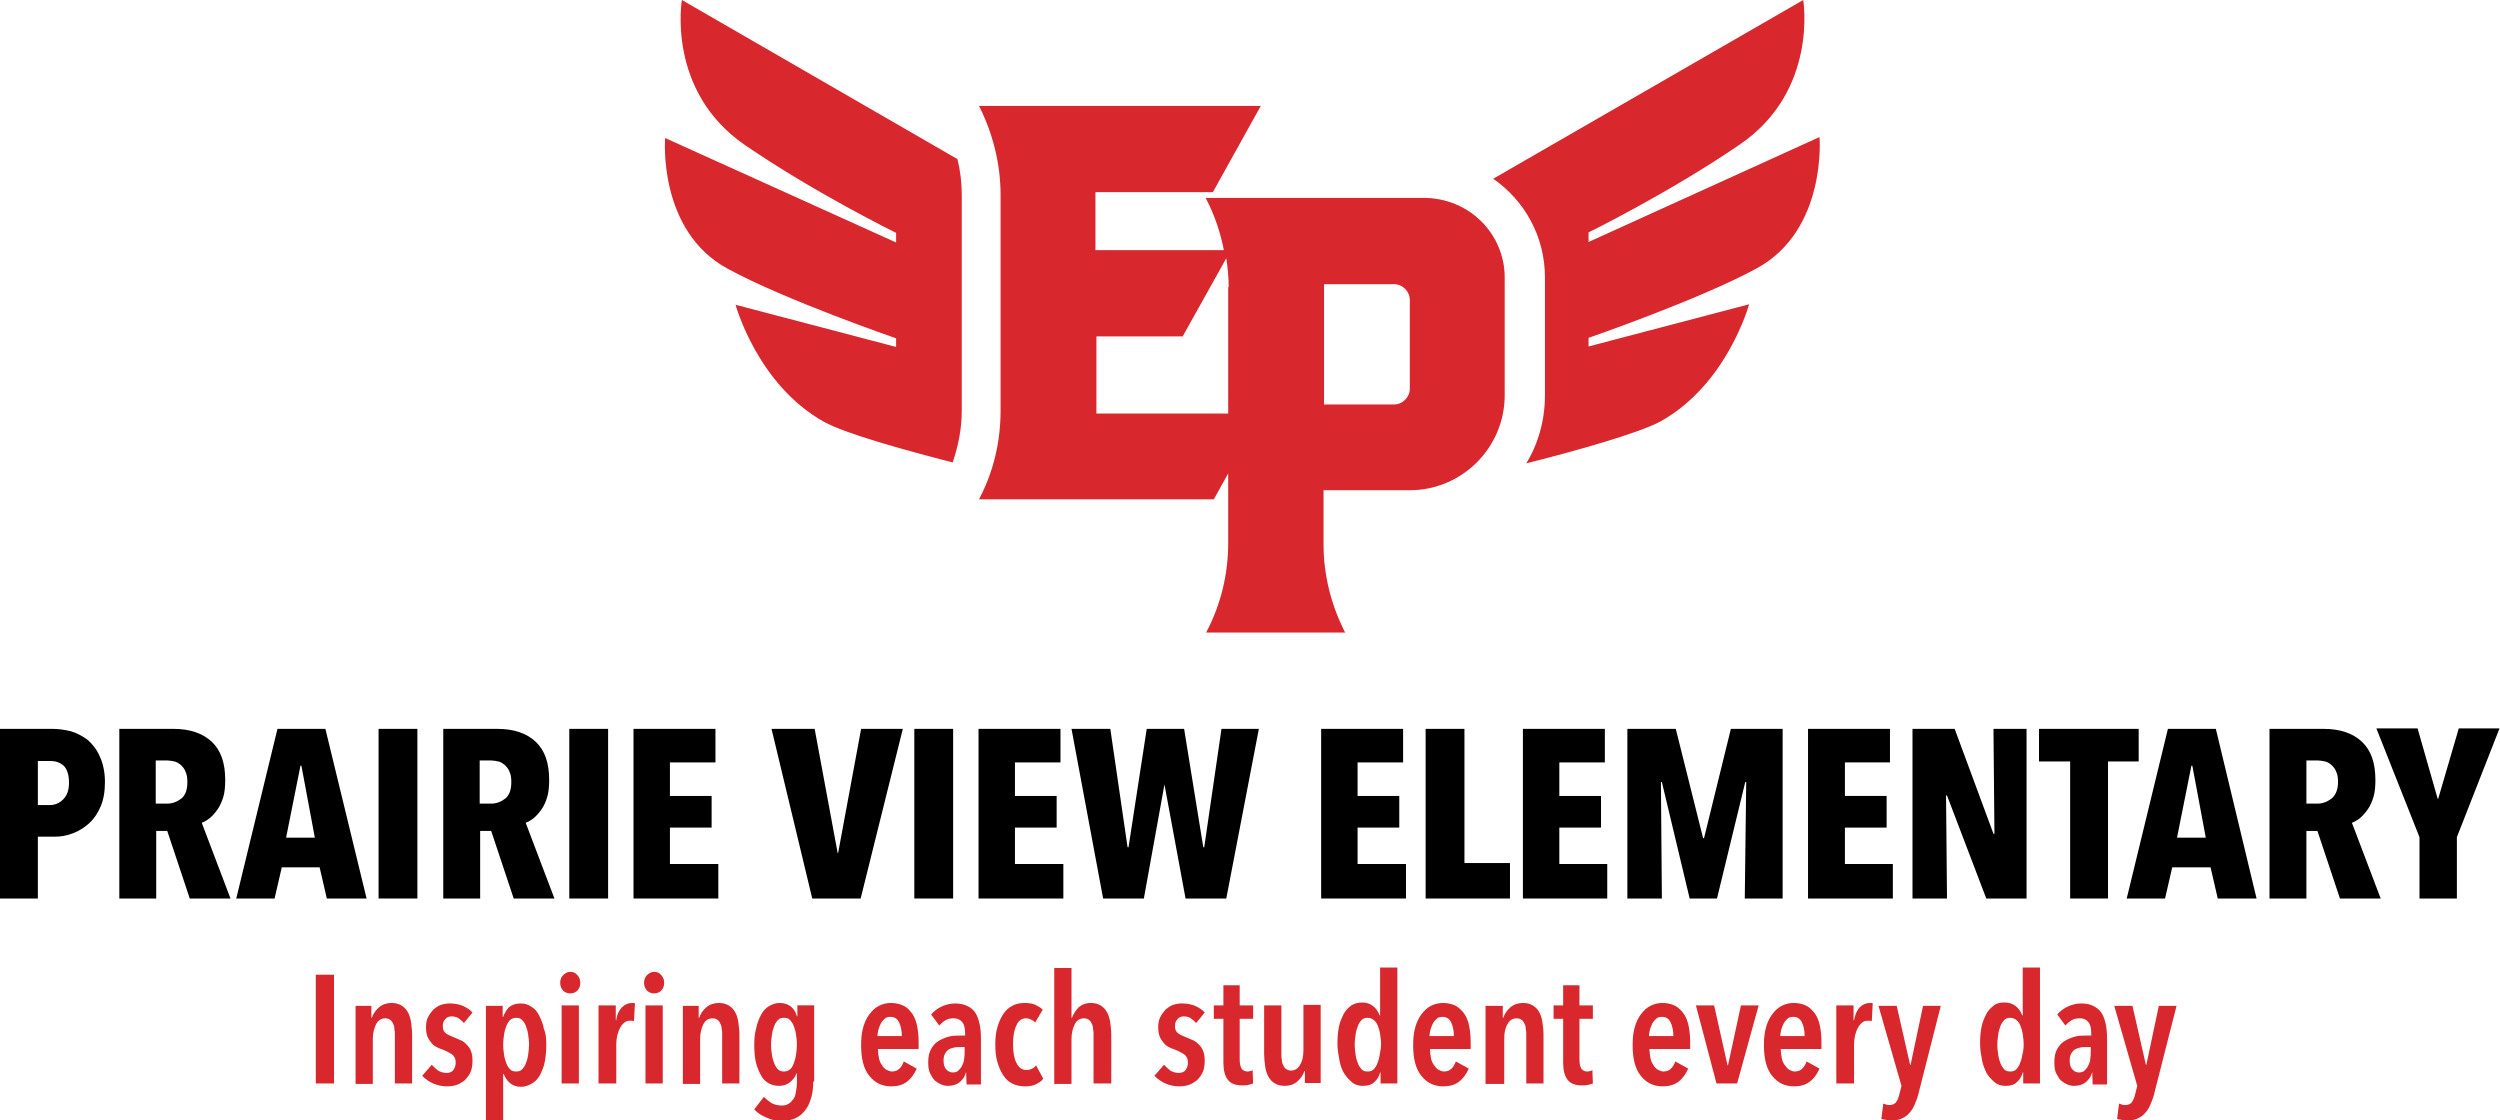 <?xml version="1.0" encoding="utf-8"?>
<!-- Generator: Adobe Illustrator 21.1.0, SVG Export Plug-In . SVG Version: 6.00 Build 0)  -->
<svg version="1.1" id="Layer_1" xmlns="http://www.w3.org/2000/svg" xmlns:xlink="http://www.w3.org/1999/xlink" x="0px" y="0px"
	 viewBox="0 0 521.7 233.8" style="enable-background:new 0 0 521.7 233.8;" xml:space="preserve">
<style type="text/css">
	.st0{fill:#D9272E;}
</style>
<g>
	<g>
		<g>
			<path d="M21.9,163.2c0,2-0.3,3.7-0.9,5.1c-0.6,1.4-1.4,2.6-2.4,3.5c-1,0.9-2.1,1.6-3.4,2.1c-1.3,0.5-2.5,0.7-3.8,0.7H7.9v12.9H0
				v-35.4h11c1.3,0,2.5,0.2,3.8,0.5c1.3,0.4,2.4,1,3.5,1.8c1,0.9,1.9,2,2.5,3.4C21.5,159.3,21.9,161.1,21.9,163.2z M14.4,163.3
				c0-1.6-0.4-2.8-1.1-3.5c-0.8-0.7-1.7-1-2.8-1H7.9v9.2h2.5c1.1,0,2-0.4,2.8-1.2C14,166,14.4,164.9,14.4,163.3z"/>
			<path d="M39.6,187.5l-4.7-14.1h-2.3v14.1h-7.7v-35.4h11.3c3.4,0,6.1,0.9,8,2.7c1.9,1.8,2.8,4.4,2.8,8c0,1.3-0.1,2.5-0.4,3.5
				c-0.3,1-0.7,1.9-1.2,2.6c-0.5,0.7-1,1.3-1.6,1.8c-0.6,0.5-1.2,0.8-1.7,1l6,15.8H39.6z M39.1,163.2c0-0.9-0.1-1.6-0.4-2.2
				c-0.2-0.6-0.6-1-1-1.4c-0.4-0.3-0.8-0.6-1.3-0.7c-0.5-0.1-1-0.2-1.4-0.2h-2.5v9h2.4c1.1,0,2.1-0.4,3-1.1
				C38.7,165.9,39.1,164.8,39.1,163.2z"/>
			<path d="M68.2,187.5l-1.5-6.5h-7.9l-1.5,6.5h-8l8.6-35.4h10l8.6,35.4H68.2z M62.9,159.8h-0.2l-3,15h6L62.9,159.8z"/>
			<path d="M79,187.5v-35.4h8.1v35.4H79z"/>
			<path d="M107.2,187.5l-4.7-14.1h-2.3v14.1h-7.7v-35.4h11.3c3.4,0,6.1,0.9,8,2.7c1.9,1.8,2.8,4.4,2.8,8c0,1.3-0.1,2.5-0.4,3.5
				c-0.3,1-0.7,1.9-1.2,2.6c-0.5,0.7-1,1.3-1.6,1.8c-0.6,0.5-1.2,0.8-1.7,1l6,15.8H107.2z M106.7,163.2c0-0.9-0.1-1.6-0.4-2.2
				c-0.2-0.6-0.6-1-1-1.4c-0.4-0.3-0.8-0.6-1.3-0.7c-0.5-0.1-1-0.2-1.4-0.2h-2.5v9h2.4c1.1,0,2.1-0.4,3-1.1
				C106.3,165.9,106.7,164.8,106.7,163.2z"/>
			<path d="M118.8,187.5v-35.4h8.1v35.4H118.8z"/>
			<path d="M132.2,187.5v-35.4h17.1v7h-9.5v7h8.7v6.6h-8.7v7.6h10.1v7.2H132.2z"/>
			<path d="M179.6,187.5h-10.1l-8.5-35.4h9l4.8,25.9h0.1l4.8-25.9h8.7L179.6,187.5z"/>
			<path d="M190.8,187.5v-35.4h8.1v35.4H190.8z"/>
			<path d="M204.2,187.5v-35.4h17.1v7h-9.5v7h8.7v6.6h-8.7v7.6h10.1v7.2H204.2z"/>
			<path d="M255.9,187.5h-8.5l-4.4-23.8H243l-4.3,23.8h-8.5l-6.6-35.4h8.1l3.6,24.7h0.2l3.8-24.7h7.8l4,24.7h0.2l3.6-24.7h7.8
				L255.9,187.5z"/>
			<path d="M275.7,187.5v-35.4h17.1v7h-9.5v7h8.7v6.6h-8.7v7.6h10.1v7.2H275.7z"/>
			<path d="M297.5,187.5v-35.4h8.1v28h9.5v7.4H297.5z"/>
			<path d="M317.8,187.5v-35.4h17.1v7h-9.5v7h8.7v6.6h-8.7v7.6h10v7.2H317.8z"/>
			<path d="M364.1,187.5l0.3-24.3h-0.2l-5.9,24.3h-5.7l-5.8-24.3h-0.2l0.2,24.3h-7.2v-35.4h10.1l5.7,22.8h0.2l5.6-22.8H372v35.4
				H364.1z"/>
			<path d="M377.3,187.5v-35.4h17.1v7H385v7h8.7v6.6H385v7.6H395v7.2H377.3z"/>
			<path d="M414.5,187.5l-8.2-21.5h-0.2l0.2,21.5h-7.2v-35.4h8.8l8.1,21.9h0.2l-0.2-21.9h6.9v35.4H414.5z"/>
			<path d="M439.9,158.9v28.6H432v-28.6h-6.5v-6.8h20.8v6.8H439.9z"/>
			<path d="M462.8,187.5l-1.5-6.5h-8l-1.5,6.5h-8l8.6-35.4h10l8.5,35.4H462.8z M457.5,159.8h-0.2l-3,15h6L457.5,159.8z"/>
			<path d="M488.3,187.5l-4.7-14.1h-2.3v14.1h-7.7v-35.4h11.3c3.4,0,6.1,0.9,8,2.7c1.9,1.8,2.8,4.4,2.8,8c0,1.3-0.1,2.5-0.4,3.5
				s-0.7,1.9-1.2,2.6c-0.5,0.7-1,1.3-1.6,1.8c-0.6,0.5-1.2,0.8-1.7,1l6,15.8H488.3z M487.9,163.2c0-0.9-0.1-1.6-0.4-2.2
				c-0.2-0.6-0.6-1-1-1.4c-0.4-0.3-0.8-0.6-1.3-0.7c-0.5-0.1-1-0.2-1.4-0.2h-2.5v9h2.3c1.1,0,2.1-0.4,3-1.1
				C487.4,165.9,487.9,164.8,487.9,163.2z"/>
			<path d="M512.7,174.7v12.8h-7.8v-12.8l-9-22.7h8.6l4.2,14.7h0.1l4.3-14.7h8.5L512.7,174.7z"/>
		</g>
	</g>
	<g>
		<path class="st0" d="M65.9,226.1v-22.7h3.8v22.7H65.9z"/>
		<path class="st0" d="M77.5,209.8v2.6h0.1c0.3-0.9,0.8-1.6,1.5-2.2c0.7-0.6,1.6-0.9,2.6-0.9c0.9,0,1.6,0.2,2.2,0.6s1,0.9,1.3,1.5
			c0.3,0.6,0.5,1.3,0.6,2.1c0.1,0.8,0.2,1.6,0.2,2.4v10.2h-3.6v-10.2c0-0.4,0-0.8-0.1-1.2c0-0.4-0.1-0.8-0.3-1.1
			c-0.1-0.3-0.3-0.6-0.6-0.8c-0.3-0.2-0.6-0.3-1-0.3c-0.8,0-1.5,0.4-1.9,1.2s-0.7,1.8-0.7,3.1v9.4h-3.6v-16.3H77.5z"/>
		<path class="st0" d="M96.8,213.5c-0.3-0.4-0.7-0.7-1.1-1s-1-0.4-1.5-0.4c-0.5,0-1,0.2-1.3,0.6c-0.4,0.4-0.5,0.9-0.5,1.5
			c0,0.6,0.2,1.1,0.6,1.4c0.4,0.3,1,0.6,1.8,0.9c0.5,0.2,0.9,0.4,1.4,0.6c0.5,0.2,0.9,0.6,1.2,0.9c0.4,0.4,0.7,0.8,0.9,1.4
			c0.2,0.5,0.3,1.2,0.3,1.9c0,0.9-0.1,1.7-0.4,2.4c-0.3,0.7-0.7,1.2-1.2,1.7c-0.5,0.4-1.1,0.8-1.7,1c-0.6,0.2-1.3,0.3-2,0.3
			c-1,0-2-0.2-2.9-0.6c-0.9-0.4-1.6-0.9-2.3-1.6l2-2.3c0.4,0.4,0.8,0.8,1.3,1.2c0.5,0.3,1.1,0.5,1.8,0.5c0.6,0,1.1-0.2,1.4-0.6
			c0.3-0.4,0.5-0.9,0.5-1.6c0-0.8-0.3-1.3-0.8-1.7c-0.5-0.3-1.2-0.7-2-1c-0.4-0.1-0.8-0.3-1.2-0.5c-0.4-0.2-0.8-0.5-1.1-0.9
			c-0.3-0.4-0.6-0.8-0.8-1.3s-0.3-1.2-0.3-1.9c0-0.8,0.1-1.5,0.4-2.1c0.3-0.6,0.7-1.1,1.1-1.6c0.5-0.4,1-0.8,1.6-1
			c0.6-0.2,1.3-0.3,1.9-0.3c1,0,1.9,0.2,2.7,0.5c0.8,0.4,1.5,0.8,2,1.4L96.8,213.5z"/>
		<path class="st0" d="M114,218c0,1.3-0.1,2.4-0.3,3.5c-0.2,1.1-0.6,2-1,2.8c-0.4,0.8-1,1.4-1.7,1.8c-0.7,0.4-1.4,0.7-2.3,0.7
			c-0.9,0-1.7-0.3-2.3-0.8c-0.6-0.5-1-1.2-1.3-1.9h-0.1v9.8h-3.6v-24h3.5v2.3h0.1c0.3-0.8,0.7-1.5,1.2-2c0.6-0.5,1.4-0.8,2.4-0.8
			c0.9,0,1.6,0.2,2.3,0.7c0.7,0.4,1.2,1,1.6,1.8c0.4,0.8,0.8,1.7,1,2.8C113.9,215.6,114,216.7,114,218z M110.4,218
			c0-0.8-0.1-1.5-0.2-2.2c-0.1-0.7-0.3-1.3-0.5-1.8c-0.2-0.5-0.5-0.9-0.8-1.2s-0.7-0.4-1.2-0.4c-0.4,0-0.8,0.1-1.2,0.4
			c-0.3,0.3-0.6,0.7-0.8,1.2c-0.2,0.5-0.4,1.1-0.5,1.8c-0.1,0.7-0.2,1.4-0.2,2.2c0,0.8,0.1,1.5,0.2,2.2c0.1,0.7,0.3,1.3,0.5,1.8
			c0.2,0.5,0.5,0.9,0.8,1.2c0.3,0.3,0.7,0.4,1.2,0.4c0.5,0,0.9-0.1,1.2-0.4s0.6-0.7,0.8-1.2c0.2-0.5,0.4-1.1,0.5-1.8
			C110.3,219.5,110.4,218.7,110.4,218z"/>
		<path class="st0" d="M121.1,205.1c0,0.6-0.2,1.2-0.6,1.6c-0.4,0.4-0.9,0.6-1.5,0.6c-0.6,0-1.1-0.2-1.5-0.6c-0.4-0.4-0.6-1-0.6-1.6
			c0-0.6,0.2-1.2,0.6-1.6c0.4-0.4,0.9-0.7,1.5-0.7s1.1,0.2,1.5,0.7C120.9,203.9,121.1,204.5,121.1,205.1z M117.2,226.1v-16.3h3.6
			v16.3H117.2z"/>
		<path class="st0" d="M129.8,210.2c0.6-0.6,1.3-0.9,2.1-0.9c0.1,0,0.2,0,0.3,0s0.2,0,0.3,0.1l-0.2,3.7c-0.2-0.1-0.5-0.1-0.8-0.1
			c-0.5,0-0.9,0.1-1.2,0.4c-0.4,0.3-0.7,0.7-0.9,1.1c-0.3,0.5-0.4,1-0.6,1.6c-0.1,0.6-0.2,1.2-0.2,1.8v8.2h-3.7v-16.3h3.6v3.1h0.1
			C128.7,211.8,129.2,210.8,129.8,210.2z"/>
		<path class="st0" d="M138.6,205.1c0,0.6-0.2,1.2-0.6,1.6c-0.4,0.4-0.9,0.6-1.5,0.6c-0.6,0-1.1-0.2-1.5-0.6c-0.4-0.4-0.6-1-0.6-1.6
			c0-0.6,0.2-1.2,0.6-1.6c0.4-0.4,0.9-0.7,1.5-0.7s1.1,0.2,1.5,0.7C138.4,203.9,138.6,204.5,138.6,205.1z M134.7,226.1v-16.3h3.6
			v16.3H134.7z"/>
		<path class="st0" d="M145.8,209.8v2.6h0.1c0.3-0.9,0.8-1.6,1.5-2.2c0.7-0.6,1.6-0.9,2.6-0.9c0.9,0,1.6,0.2,2.2,0.6s1,0.9,1.3,1.5
			c0.3,0.6,0.5,1.3,0.6,2.1c0.1,0.8,0.2,1.6,0.2,2.4v10.2h-3.6v-10.2c0-0.4,0-0.8-0.1-1.2c0-0.4-0.1-0.8-0.3-1.1
			c-0.1-0.3-0.3-0.6-0.6-0.8c-0.3-0.2-0.6-0.3-1-0.3c-0.8,0-1.5,0.4-1.9,1.2s-0.7,1.8-0.7,3.1v9.4h-3.6v-16.3H145.8z"/>
		<path class="st0" d="M169.7,225.7c0,1.2-0.1,2.3-0.4,3.3s-0.6,1.8-1.2,2.6s-1.2,1.3-2,1.7s-1.8,0.6-3,0.6c-1.1,0-2.2-0.2-3.2-0.7
			c-1-0.4-1.9-1-2.5-1.7l2-2.6c0.5,0.5,1,0.9,1.6,1.3c0.6,0.3,1.3,0.5,2.1,0.5c0.6,0,1.1-0.1,1.5-0.4c0.4-0.2,0.7-0.6,1-1
			s0.4-0.9,0.5-1.5c0.1-0.6,0.2-1.2,0.2-1.8v-2h-0.1c-0.2,0.7-0.7,1.3-1.3,1.8c-0.6,0.5-1.4,0.8-2.3,0.8c-0.9,0-1.6-0.2-2.3-0.6
			c-0.7-0.4-1.2-1-1.6-1.8c-0.4-0.8-0.8-1.7-1-2.7s-0.3-2.2-0.3-3.4c0-1.3,0.1-2.4,0.4-3.5c0.2-1.1,0.6-2,1-2.8
			c0.4-0.8,1-1.4,1.6-1.8c0.7-0.4,1.4-0.7,2.3-0.7c1,0,1.8,0.3,2.4,0.8s1,1.2,1.2,2h0.1v-2.3h3.5V225.7z M166.3,218
			c0-0.8-0.1-1.5-0.2-2.2c-0.1-0.7-0.3-1.3-0.5-1.8c-0.2-0.5-0.5-0.9-0.8-1.2s-0.7-0.4-1.2-0.4c-0.5,0-0.9,0.1-1.2,0.4
			c-0.3,0.3-0.6,0.7-0.8,1.2c-0.2,0.5-0.4,1.1-0.5,1.8c-0.1,0.7-0.2,1.4-0.2,2.2c0,0.8,0.1,1.5,0.2,2.2c0.1,0.7,0.3,1.3,0.5,1.8
			c0.2,0.5,0.5,0.9,0.8,1.2c0.3,0.3,0.7,0.4,1.2,0.4c0.4,0,0.8-0.1,1.2-0.4s0.6-0.7,0.8-1.2c0.2-0.5,0.4-1.1,0.5-1.8
			C166.2,219.5,166.3,218.7,166.3,218z"/>
		<path class="st0" d="M183.2,218.9c0,0.6,0.1,1.2,0.2,1.8c0.1,0.6,0.3,1.1,0.6,1.5c0.2,0.4,0.5,0.7,0.9,1c0.4,0.2,0.8,0.4,1.2,0.4
			c0.7,0,1.2-0.2,1.6-0.6c0.4-0.4,0.7-0.9,0.9-1.5l2.7,1.5c-0.5,1.1-1.1,2-2,2.7c-0.9,0.7-2,1-3.3,1c-1.9,0-3.4-0.7-4.6-2.2
			c-1.2-1.5-1.7-3.6-1.7-6.4c0-1.3,0.1-2.5,0.4-3.6c0.3-1.1,0.7-2,1.3-2.8c0.6-0.8,1.2-1.4,2-1.8c0.8-0.4,1.6-0.6,2.5-0.6
			c1,0,1.9,0.2,2.7,0.6s1.3,1,1.8,1.7c0.5,0.7,0.8,1.6,1,2.6c0.2,1,0.3,2.1,0.3,3.3v1.4H183.2z M188.2,216.3c0-1.2-0.2-2.2-0.6-3
			c-0.4-0.8-1-1.1-1.8-1.1c-0.5,0-0.9,0.1-1.2,0.4c-0.3,0.3-0.6,0.6-0.8,1s-0.4,0.9-0.5,1.3c-0.1,0.5-0.2,0.9-0.2,1.3H188.2z"/>
		<path class="st0" d="M201.6,223.7c-0.2,0.9-0.7,1.6-1.3,2.1c-0.6,0.5-1.4,0.8-2.5,0.8c-0.5,0-0.9-0.1-1.4-0.3
			c-0.5-0.2-0.9-0.5-1.3-0.8c-0.4-0.4-0.7-0.9-1-1.5s-0.4-1.4-0.4-2.3c0-1.2,0.2-2.1,0.6-2.8s0.9-1.3,1.6-1.7s1.4-0.7,2.2-0.9
			c0.8-0.2,1.6-0.2,2.4-0.2h0.9v-0.5c0-1.1-0.2-1.9-0.7-2.4c-0.4-0.5-1-0.7-1.7-0.7c-0.6,0-1.2,0.1-1.7,0.4
			c-0.5,0.3-0.9,0.7-1.3,1.1l-1.7-2.3c0.6-0.7,1.4-1.3,2.3-1.7c0.9-0.4,1.8-0.6,2.7-0.6c1,0,1.9,0.2,2.5,0.5
			c0.7,0.3,1.3,0.8,1.7,1.4c0.4,0.6,0.7,1.4,0.9,2.3c0.2,0.9,0.3,1.9,0.3,3v9.7h-3L201.6,223.7L201.6,223.7z M201.5,218.5h-1.1
			c-0.4,0-0.9,0-1.3,0.1c-0.4,0.1-0.8,0.2-1.1,0.4c-0.3,0.2-0.6,0.5-0.8,0.9c-0.2,0.4-0.3,0.8-0.3,1.4c0,0.9,0.2,1.5,0.6,1.9
			c0.4,0.4,0.8,0.6,1.3,0.6c0.5,0,0.9-0.1,1.2-0.4c0.3-0.3,0.6-0.6,0.8-1.1c0.2-0.4,0.4-0.9,0.4-1.4c0.1-0.5,0.1-1,0.1-1.5V218.5z"
			/>
		<path class="st0" d="M216.1,226.3c-0.6,0.3-1.4,0.4-2.2,0.4c-1,0-1.9-0.2-2.7-0.6c-0.8-0.4-1.4-1-1.9-1.8
			c-0.5-0.8-0.9-1.7-1.2-2.8c-0.3-1.1-0.4-2.2-0.4-3.5c0-1.3,0.1-2.5,0.4-3.5c0.3-1.1,0.7-2,1.2-2.8c0.5-0.8,1.2-1.4,1.9-1.8
			c0.8-0.4,1.6-0.6,2.6-0.6c0.9,0,1.6,0.1,2.3,0.4c0.6,0.3,1.1,0.6,1.5,1l-1.6,2.7c-0.2-0.3-0.5-0.5-0.8-0.6
			c-0.3-0.2-0.7-0.3-1.1-0.3c-0.9,0-1.6,0.5-2,1.5c-0.5,1-0.7,2.3-0.7,3.9s0.2,2.9,0.7,3.9c0.5,1,1.2,1.5,2.1,1.5
			c0.4,0,0.8-0.1,1.2-0.3s0.6-0.4,0.8-0.7l1.5,2.8C217.3,225.7,216.7,226,216.1,226.3z"/>
		<path class="st0" d="M228.2,226.1v-10.2c0-0.4,0-0.8-0.1-1.2c0-0.4-0.1-0.8-0.3-1.1c-0.1-0.3-0.3-0.6-0.6-0.8
			c-0.3-0.2-0.6-0.3-1-0.3c-0.8,0-1.5,0.4-1.9,1.2s-0.7,1.8-0.7,3.1v9.4H220V202h3.6v10.4h0.1c0.3-0.8,0.8-1.6,1.4-2.2
			c0.7-0.6,1.5-0.9,2.5-0.9c0.9,0,1.6,0.2,2.2,0.6c0.6,0.4,1,0.9,1.3,1.5s0.5,1.3,0.6,2.1c0.1,0.8,0.2,1.6,0.2,2.4v10.2H228.2z"/>
		<path class="st0" d="M249.6,213.5c-0.3-0.4-0.7-0.7-1.1-1s-1-0.4-1.5-0.4c-0.5,0-1,0.2-1.3,0.6c-0.4,0.4-0.5,0.9-0.5,1.5
			c0,0.6,0.2,1.1,0.6,1.4c0.4,0.3,1,0.6,1.8,0.9c0.5,0.2,0.9,0.4,1.4,0.6c0.5,0.2,0.9,0.6,1.2,0.9c0.4,0.4,0.7,0.8,0.9,1.4
			c0.2,0.5,0.3,1.2,0.3,1.9c0,0.9-0.1,1.7-0.4,2.4c-0.3,0.7-0.7,1.2-1.2,1.7c-0.5,0.4-1.1,0.8-1.7,1c-0.6,0.2-1.3,0.3-2,0.3
			c-1,0-2-0.2-2.9-0.6c-0.9-0.4-1.6-0.9-2.3-1.6l2-2.3c0.4,0.4,0.8,0.8,1.3,1.2c0.5,0.3,1.1,0.5,1.8,0.5c0.6,0,1.1-0.2,1.4-0.6
			c0.3-0.4,0.5-0.9,0.5-1.6c0-0.8-0.3-1.3-0.8-1.7c-0.5-0.3-1.2-0.7-2-1c-0.4-0.1-0.8-0.3-1.2-0.5c-0.4-0.2-0.8-0.5-1.1-0.9
			c-0.3-0.4-0.6-0.8-0.8-1.3s-0.3-1.2-0.3-1.9c0-0.8,0.1-1.5,0.4-2.1c0.3-0.6,0.7-1.1,1.1-1.6c0.5-0.4,1-0.8,1.6-1
			c0.6-0.2,1.3-0.3,1.9-0.3c1,0,1.9,0.2,2.7,0.5c0.8,0.4,1.5,0.8,2,1.4L249.6,213.5z"/>
		<path class="st0" d="M258.7,212.6v8.4c0,0.9,0.1,1.5,0.4,2c0.3,0.4,0.7,0.6,1.2,0.6c0.2,0,0.4,0,0.6-0.1c0.2,0,0.4-0.1,0.5-0.2
			l0.1,2.8c-0.3,0.1-0.6,0.2-1,0.3c-0.4,0.1-0.9,0.1-1.3,0.1c-1.4,0-2.4-0.4-3-1.2c-0.6-0.8-0.9-2-0.9-3.5v-9.2h-2v-2.8h2v-4.2h3.4
			v4.2h2.8v2.8H258.7z"/>
		<path class="st0" d="M272.3,226.1v-2.6h-0.1c-0.3,0.9-0.8,1.6-1.5,2.2c-0.7,0.6-1.6,0.9-2.6,0.9c-0.9,0-1.6-0.2-2.2-0.6
			s-1-0.9-1.3-1.5c-0.3-0.6-0.5-1.3-0.6-2.1c-0.1-0.8-0.2-1.6-0.2-2.4v-10.2h3.6v10.2c0,0.4,0,0.8,0.1,1.2c0,0.4,0.1,0.8,0.3,1.1
			c0.1,0.3,0.3,0.6,0.6,0.8c0.3,0.2,0.6,0.3,1,0.3c0.8,0,1.5-0.4,1.9-1.2c0.5-0.8,0.7-1.8,0.7-3.1v-9.4h3.6v16.3H272.3z"/>
		<path class="st0" d="M288.1,226.1v-2.3h-0.1c-0.2,0.8-0.6,1.5-1.2,2c-0.6,0.6-1.4,0.8-2.4,0.8c-0.8,0-1.6-0.2-2.2-0.7
			s-1.2-1.1-1.7-1.9s-0.8-1.7-1-2.8c-0.2-1.1-0.4-2.2-0.4-3.5c0-1.2,0.1-2.4,0.3-3.4c0.2-1,0.6-1.9,1-2.7c0.4-0.8,1-1.3,1.6-1.8
			c0.7-0.4,1.4-0.6,2.3-0.6c0.9,0,1.7,0.3,2.3,0.8s1,1.1,1.3,1.9h0.1v-10h3.6v24.2H288.1z M288.2,218c0-0.8-0.1-1.5-0.2-2.2
			s-0.3-1.3-0.5-1.8c-0.2-0.5-0.5-0.9-0.9-1.2s-0.8-0.4-1.2-0.4c-0.5,0-0.9,0.1-1.2,0.4c-0.3,0.3-0.6,0.7-0.8,1.2
			c-0.2,0.5-0.4,1.1-0.5,1.8c-0.1,0.7-0.2,1.4-0.2,2.2c0,0.8,0.1,1.5,0.2,2.2c0.1,0.7,0.3,1.3,0.5,1.8c0.2,0.5,0.5,0.9,0.8,1.2
			c0.3,0.3,0.7,0.4,1.2,0.4c0.5,0,0.9-0.1,1.2-0.4c0.3-0.3,0.6-0.7,0.8-1.2c0.2-0.5,0.4-1.1,0.5-1.8S288.2,218.8,288.2,218z"/>
		<path class="st0" d="M298.4,218.9c0,0.6,0.1,1.2,0.2,1.8c0.1,0.6,0.3,1.1,0.6,1.5s0.5,0.7,0.9,1c0.4,0.2,0.8,0.4,1.2,0.4
			c0.7,0,1.2-0.2,1.6-0.6s0.7-0.9,0.9-1.5l2.7,1.5c-0.5,1.1-1.1,2-2,2.7c-0.9,0.7-2,1-3.3,1c-1.9,0-3.4-0.7-4.6-2.2
			c-1.2-1.5-1.7-3.6-1.7-6.4c0-1.3,0.1-2.5,0.4-3.6c0.3-1.1,0.7-2,1.3-2.8c0.6-0.8,1.2-1.4,2-1.8c0.8-0.4,1.6-0.6,2.5-0.6
			c1,0,1.9,0.2,2.7,0.6c0.7,0.4,1.3,1,1.8,1.7c0.5,0.7,0.8,1.6,1,2.6c0.2,1,0.3,2.1,0.3,3.3v1.4H298.4z M303.4,216.3
			c0-1.2-0.2-2.2-0.6-3c-0.4-0.8-1-1.1-1.8-1.1c-0.5,0-0.9,0.1-1.2,0.4c-0.3,0.3-0.6,0.6-0.8,1c-0.2,0.4-0.4,0.9-0.5,1.3
			c-0.1,0.5-0.2,0.9-0.2,1.3H303.4z"/>
		<path class="st0" d="M313.6,209.8v2.6h0.1c0.3-0.9,0.8-1.6,1.5-2.2c0.7-0.6,1.6-0.9,2.6-0.9c0.9,0,1.6,0.2,2.2,0.6s1,0.9,1.3,1.5
			c0.3,0.6,0.5,1.3,0.6,2.1s0.2,1.6,0.2,2.4v10.2h-3.6v-10.2c0-0.4,0-0.8-0.1-1.2c0-0.4-0.1-0.8-0.3-1.1c-0.1-0.3-0.3-0.6-0.6-0.8
			c-0.3-0.2-0.6-0.3-1-0.3c-0.8,0-1.5,0.4-1.9,1.2c-0.5,0.8-0.7,1.8-0.7,3.1v9.4H310v-16.3H313.6z"/>
		<path class="st0" d="M329.6,212.6v8.4c0,0.9,0.1,1.5,0.4,2c0.3,0.4,0.7,0.6,1.2,0.6c0.2,0,0.4,0,0.6-0.1c0.2,0,0.4-0.1,0.5-0.2
			l0.1,2.8c-0.3,0.1-0.6,0.2-1,0.3s-0.9,0.1-1.3,0.1c-1.4,0-2.4-0.4-3-1.2c-0.6-0.8-0.9-2-0.9-3.5v-9.2h-2v-2.8h2v-4.2h3.4v4.2h2.8
			v2.8H329.6z"/>
		<path class="st0" d="M344.2,218.9c0,0.6,0.1,1.2,0.2,1.8c0.1,0.6,0.3,1.1,0.6,1.5c0.2,0.4,0.5,0.7,0.9,1c0.4,0.2,0.8,0.4,1.2,0.4
			c0.7,0,1.2-0.2,1.6-0.6c0.4-0.4,0.7-0.9,0.9-1.5l2.7,1.5c-0.5,1.1-1.1,2-2,2.7s-2,1-3.3,1c-1.9,0-3.4-0.7-4.6-2.2
			s-1.7-3.6-1.7-6.4c0-1.3,0.1-2.5,0.4-3.6s0.7-2,1.3-2.8c0.6-0.8,1.2-1.4,2-1.8c0.8-0.4,1.6-0.6,2.5-0.6c1,0,1.9,0.2,2.7,0.6
			c0.7,0.4,1.3,1,1.8,1.7c0.5,0.7,0.8,1.6,1,2.6c0.2,1,0.3,2.1,0.3,3.3v1.4H344.2z M349.2,216.3c0-1.2-0.2-2.2-0.6-3
			c-0.4-0.8-1-1.1-1.8-1.1c-0.5,0-0.9,0.1-1.2,0.4c-0.3,0.3-0.6,0.6-0.8,1c-0.2,0.4-0.4,0.9-0.5,1.3c-0.1,0.5-0.2,0.9-0.2,1.3H349.2
			z"/>
		<path class="st0" d="M362.5,226.1h-4.3l-4.3-16.3h3.8l2.8,12.5h0.1l2.7-12.5h3.7L362.5,226.1z"/>
		<path class="st0" d="M371.6,218.9c0,0.6,0.1,1.2,0.2,1.8c0.1,0.6,0.3,1.1,0.6,1.5s0.5,0.7,0.9,1c0.4,0.2,0.8,0.4,1.2,0.4
			c0.7,0,1.2-0.2,1.6-0.6s0.7-0.9,0.9-1.5l2.7,1.5c-0.5,1.1-1.1,2-2,2.7c-0.9,0.7-2,1-3.3,1c-1.9,0-3.4-0.7-4.6-2.2
			c-1.2-1.5-1.7-3.6-1.7-6.4c0-1.3,0.1-2.5,0.4-3.6c0.3-1.1,0.7-2,1.3-2.8c0.6-0.8,1.2-1.4,2-1.8c0.8-0.4,1.6-0.6,2.5-0.6
			c1,0,1.9,0.2,2.7,0.6c0.7,0.4,1.3,1,1.8,1.7c0.5,0.7,0.8,1.6,1,2.6c0.2,1,0.3,2.1,0.3,3.3v1.4H371.6z M376.6,216.3
			c0-1.2-0.2-2.2-0.6-3c-0.4-0.8-1-1.1-1.8-1.1c-0.5,0-0.9,0.1-1.2,0.4c-0.3,0.3-0.6,0.6-0.8,1c-0.2,0.4-0.4,0.9-0.5,1.3
			c-0.1,0.5-0.2,0.9-0.2,1.3H376.6z"/>
		<path class="st0" d="M388.1,210.2c0.6-0.6,1.3-0.9,2.1-0.9c0.1,0,0.2,0,0.3,0c0.1,0,0.2,0,0.3,0.1l-0.2,3.7
			c-0.2-0.1-0.5-0.1-0.8-0.1c-0.5,0-0.9,0.1-1.2,0.4c-0.4,0.3-0.7,0.7-0.9,1.1c-0.3,0.5-0.4,1-0.6,1.6c-0.1,0.6-0.2,1.2-0.2,1.8v8.2
			h-3.7v-16.3h3.6v3.1h0.1C387.1,211.8,387.5,210.8,388.1,210.2z"/>
		<path class="st0" d="M400.3,228.4c-0.2,0.8-0.5,1.5-0.8,2.2c-0.3,0.7-0.6,1.2-1.1,1.7c-0.4,0.5-0.9,0.8-1.5,1.1
			c-0.6,0.3-1.3,0.4-2.1,0.4c-0.4,0-0.8,0-1.2-0.1c-0.4-0.1-0.7-0.1-1-0.2l0.4-3.2c0.2,0.1,0.4,0.1,0.6,0.2c0.2,0.1,0.5,0.1,0.7,0.1
			c0.6,0,1-0.2,1.3-0.5c0.3-0.4,0.5-0.8,0.7-1.5l0.5-2l-4.8-16.7h3.8l2.8,12.3h0.1l2.6-12.3h3.7L400.3,228.4z"/>
		<path class="st0" d="M422.2,226.1v-2.3h-0.1c-0.2,0.8-0.6,1.5-1.2,2c-0.6,0.6-1.4,0.8-2.4,0.8c-0.8,0-1.6-0.2-2.2-0.7
			s-1.2-1.1-1.7-1.9c-0.4-0.8-0.8-1.7-1-2.8c-0.2-1.1-0.4-2.2-0.4-3.5c0-1.2,0.1-2.4,0.3-3.4c0.2-1,0.6-1.9,1-2.7
			c0.4-0.8,1-1.3,1.6-1.8s1.4-0.6,2.3-0.6c0.9,0,1.7,0.3,2.3,0.8c0.6,0.5,1,1.1,1.3,1.9h0.1v-10h3.6v24.2H422.2z M422.3,218
			c0-0.8-0.1-1.5-0.2-2.2c-0.1-0.7-0.3-1.3-0.5-1.8c-0.2-0.5-0.5-0.9-0.9-1.2c-0.4-0.3-0.8-0.4-1.2-0.4c-0.5,0-0.9,0.1-1.2,0.4
			c-0.3,0.3-0.6,0.7-0.8,1.2c-0.2,0.5-0.4,1.1-0.5,1.8c-0.1,0.7-0.2,1.4-0.2,2.2c0,0.8,0.1,1.5,0.2,2.2c0.1,0.7,0.3,1.3,0.5,1.8
			c0.2,0.5,0.5,0.9,0.8,1.2c0.3,0.3,0.7,0.4,1.2,0.4c0.5,0,0.9-0.1,1.2-0.4c0.3-0.3,0.6-0.7,0.8-1.2c0.2-0.5,0.4-1.1,0.5-1.8
			C422.2,219.5,422.3,218.8,422.3,218z"/>
		<path class="st0" d="M436.6,223.7c-0.2,0.9-0.7,1.6-1.3,2.1s-1.4,0.8-2.5,0.8c-0.5,0-0.9-0.1-1.4-0.3c-0.5-0.2-0.9-0.5-1.3-0.8
			c-0.4-0.4-0.7-0.9-1-1.5s-0.4-1.4-0.4-2.3c0-1.2,0.2-2.1,0.6-2.8s0.9-1.3,1.6-1.7c0.7-0.4,1.4-0.7,2.2-0.9
			c0.8-0.2,1.6-0.2,2.4-0.2h0.9v-0.5c0-1.1-0.2-1.9-0.7-2.4c-0.4-0.5-1-0.7-1.7-0.7c-0.6,0-1.2,0.1-1.7,0.4
			c-0.5,0.3-0.9,0.7-1.3,1.1l-1.7-2.3c0.6-0.7,1.4-1.3,2.3-1.7c0.9-0.4,1.8-0.6,2.7-0.6c1,0,1.9,0.2,2.5,0.5s1.3,0.8,1.7,1.4
			c0.4,0.6,0.7,1.4,0.9,2.3c0.2,0.9,0.3,1.9,0.3,3v9.7h-3L436.6,223.7L436.6,223.7z M436.5,218.5h-1.1c-0.4,0-0.9,0-1.3,0.1
			c-0.4,0.1-0.8,0.2-1.1,0.4s-0.6,0.5-0.8,0.9c-0.2,0.4-0.3,0.8-0.3,1.4c0,0.9,0.2,1.5,0.6,1.9c0.4,0.4,0.8,0.6,1.3,0.6
			c0.5,0,0.9-0.1,1.2-0.4c0.3-0.3,0.6-0.6,0.8-1.1c0.2-0.4,0.4-0.9,0.4-1.4c0.1-0.5,0.1-1,0.1-1.5V218.5z"/>
		<path class="st0" d="M449.5,228.4c-0.2,0.8-0.5,1.5-0.8,2.2c-0.3,0.7-0.6,1.2-1.1,1.7c-0.4,0.5-0.9,0.8-1.5,1.1
			c-0.6,0.3-1.3,0.4-2.1,0.4c-0.4,0-0.8,0-1.2-0.1c-0.4-0.1-0.7-0.1-1-0.2l0.4-3.2c0.2,0.1,0.4,0.1,0.6,0.2c0.2,0.1,0.5,0.1,0.7,0.1
			c0.6,0,1-0.2,1.3-0.5c0.3-0.4,0.5-0.8,0.7-1.5l0.5-2l-4.8-16.7h3.8l2.8,12.3h0.1l2.6-12.3h3.7L449.5,228.4z"/>
	</g>
	<g>
		<path class="st0" d="M199.8,33.2c0.6,2.4,0.9,5,0.9,7.5l0,45c0,3.7-0.7,7.3-1.9,10.8c-10.1-2.6-22.4-6-26.9-8.5
			c-13.9-7.8-18.4-24.4-18.4-24.4l33.5,8.8l0-1.8c0,0-23.2-8-35.1-14.5c-14.7-7.9-13.1-27.3-13.1-27.3L187,50.6v-2
			c0,0-16.9-8.3-31.5-18.3C139,19,142.3,0,142.3,0L199.8,33.2z M379.7,28.6l-48.2,21.9v-2c0,0,16.9-8.3,31.5-18.3
			C379.5,19,376.3,0,376.3,0l-64.7,37.3c6.5,4.5,10.8,12,10.8,20.6v24.6c0,5.2-1.4,10.1-3.9,14.2c10.3-2.6,23.5-6.3,28.1-8.8
			c13.9-7.8,18.4-24.4,18.4-24.4l-33.5,8.8l0-1.8c0,0,23.2-8,35.1-14.5C381.3,48,379.7,28.6,379.7,28.6z M314,57.9v24.6
			c0,10.9-8.9,19.8-19.8,19.8h-18l0,11.4c0,6.1,1.5,12.2,4.2,17.7l0.3,0.6h-4.6h0h-19.8h0h-4.6l0.2-0.4c2.9-5.6,4.4-11.9,4.4-18.2
			V98.8l-3,5.4h-36.8h-7.6h0h-4.6l0.2-0.4c2.9-5.6,4.3-11.8,4.3-18.1l0-45c0-6.3-1.5-12.5-4.3-18.2l-0.2-0.4h58.8l-10,18h-24.5v12.1
			h26.8c-0.7-3.6-1.9-7.2-3.6-10.5l-0.2-0.4h45.5C306.6,41.3,314,48.8,314,57.9z M256.4,59.9c0-2-0.2-4-0.5-6l-9.1,16.3h-18v16.1
			h27.5V59.9z M294.2,62.6c0-1.8-1.5-3.3-3.3-3.3h-14.6v25.1h14.6c1.8,0,3.3-1.5,3.3-3.3V62.6z"/>
	</g>
</g>
</svg>
